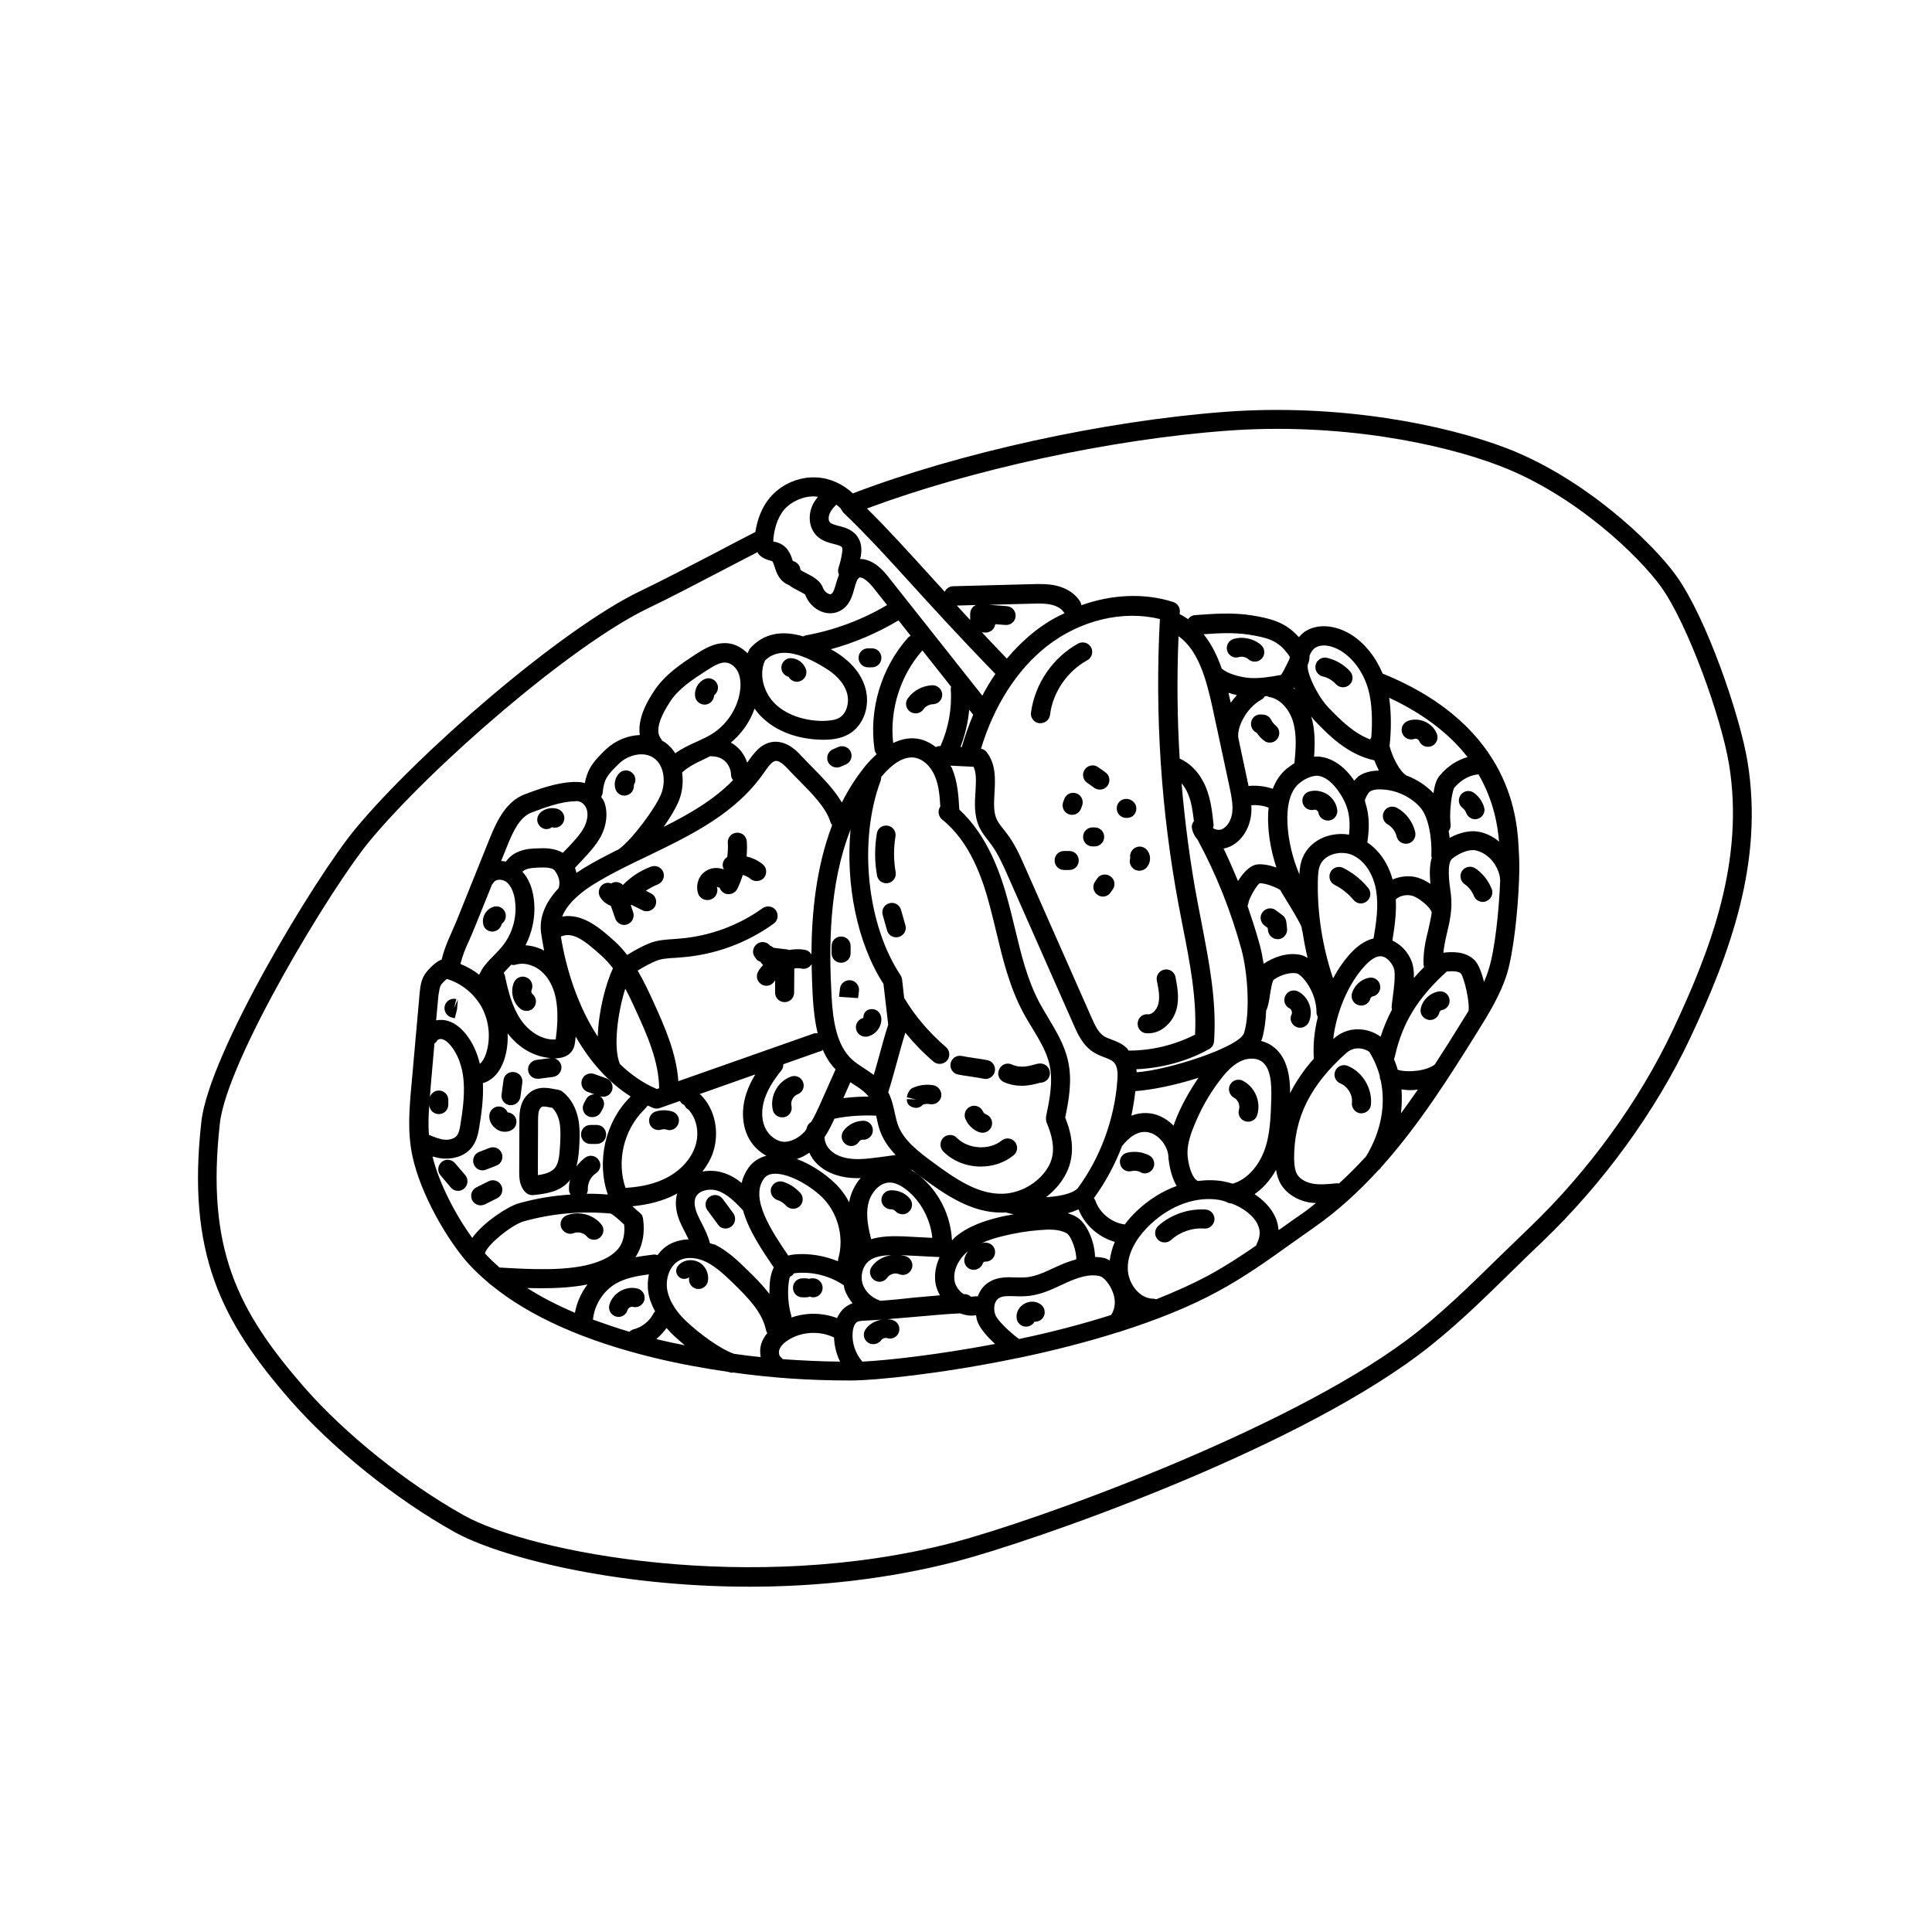 <?xml version="1.0" encoding="UTF-8"?>
<!-- The Best Svg Icon site in the world: iconSvg.co, Visit us! https://iconsvg.co -->
<svg fill="#000000" width="800px" height="800px" version="1.1" viewBox="144 144 512 512" xmlns="http://www.w3.org/2000/svg">
 <g>
  <path d="m607.11 345.84c-1.965-11.992-10.781-37.988-18.895-49.273-6.348-8.816-24.184-25.797-44.988-33.805-16.07-6.144-44.082-11.891-74.562-9.621-32.195 2.418-70.633 10.883-98.645 21.613-2.621-2.469-6.098-4.082-9.672-4.231-4.684-0.25-9.422 1.863-12.395 5.441-1.965 2.367-3.223 5.492-3.777 9.02-3.375 1.715-7.004 3.629-10.73 5.594-6.801 3.527-13.805 7.203-19.801 10.078-20.906 10.027-59.047 43.074-75.57 63.129-10.48 12.645-38.691 59.348-40.707 77.434-3.934 34.855 5.234 52.84 23.523 73.801 11.133 12.746 27.762 26.148 43.43 34.914 11.789 6.602 42.32 14.559 78.293 14.559 17.582 0 36.527-1.914 55.219-6.801 19.297-5.09 86.855-28.312 122.02-54.562 8.867-6.602 17.129-14.711 25.09-22.52 2.57-2.519 5.141-5.039 7.707-7.457 16.121-15.418 30.078-34.562 39.246-54.008 10.477-22.32 19.594-46.605 15.211-73.305zm-150.74 38.137 1.059 5.492c1.863 9.422 3.777 19.195 3.273 28.719-5.441 2.769-11.488 4.231-17.582 4.231-0.203-0.203-0.301-0.453-0.504-0.656-1.258-1.211-2.719-1.762-4.031-2.266-0.656-0.25-1.359-0.504-1.965-0.855-1.512-0.957-2.418-2.82-3.426-5.141l-17.434-39.449c-1.309-2.973-2.769-6.348-4.988-9.219l-0.855-1.109c-0.707-0.855-1.359-1.715-1.762-2.57-0.906-1.914-0.754-4.383-0.605-7.004 0.203-3.578 0.453-7.609-2.117-10.883-0.352-0.453-0.906-0.754-1.461-0.855 3.426-11.336 9.523-20.906 17.383-27.105 8.867-6.953 20.203-9.672 30.027-7.254-1.359 25.293 0.301 50.887 4.988 75.926zm42.473 73.656c-0.203 0-0.352-0.051-0.555-0.051-2.168 0.203-4.383 0.453-6.398 0.102-1.863-0.352-3.426-1.258-4.133-2.469-0.656-1.16-0.754-2.719-0.805-4.133-0.051-10.777 4.18-19.395 13.805-28.008 2.769-2.469 5.945-0.555 6.144-0.301 1.258 2.066 2.168 4.18 2.769 6.449-0.051 0.402 0.102 0.805 0.25 1.16 1.359 6.449 0.102 13.453-3.879 20.051-2.312 2.516-4.684 4.934-7.199 7.199zm-84.793 41.215c-2.469-1.812-5.691-4.887-6.246-6.348-0.605-1.461-0.402-3.629 0.855-4.434 1.008-0.707 2.57-0.605 4.383-0.555 0.906 0.051 1.812 0.051 2.719 0 3.527-0.203 6.648-1.613 9.621-3.023l1.41-0.656c2.769-1.211 5.945-2.367 8.766-1.613 0.805 0.203 2.672 2.016 3.527 4.734 0.453 1.512 0.656 3.629-0.656 5.543-8.105 2.57-16.418 4.688-24.379 6.352zm-75.52 3.93c-3.727-1.309-9.02-5.238-12.543-8.516-2.066-1.914-4.586-4.938-5.188-8.566-0.402-2.672 0.504-6.144 3.125-7.609 2.266-1.258 5.238-0.656 7.254 0.352 2.621 1.309 4.938 3.527 7.152 5.644 4.18 4.082 7.707 7.809 8.664 12.395 0.051 0.301 0.203 0.555 0.352 0.805-0.707 0.855-1.258 1.762-1.562 2.719-0.402 1.211-0.402 2.418-0.203 3.629-2.367-0.199-4.734-0.551-7.051-0.852zm-42.27-146.41c0.051 0 0.152-0.051 0.203-0.051h0.203c1.059-0.152 2.316 0.754 2.769 2.016 0.504 1.359 0.25 3.176-0.656 4.938-0.957 1.812-2.519 3.477-4.031 5.09l-1.613 1.664c-2.215-1.359-4.938-1.258-6.449-1.211-1.512 0.051-3.223 0.102-4.938 0.754-1.562 0.555-2.82 1.562-3.68 2.769-0.402-0.102-0.805-0.152-1.258-0.152l1.613-4.031c1.562-3.828 3.324-7.707 6.551-8.867 3.324-1.254 7.809-2.918 11.285-2.918zm22.922-16.574c-1.461-1.812-0.707-5.039 2.316-9.723 2.266-3.527 6.047-5.996 9.723-8.363 1.914-1.211 3.578-2.266 5.141-2.117 1.309 0.102 2.621 1.16 3.273 2.621 0.805 1.812 0.656 3.981 0.402 5.441-0.805 4.434-3.578 8.516-7.406 10.883-1.258 0.805-2.672 1.41-4.082 2.066-1.914 0.855-3.828 1.762-5.594 3.023-0.707-1.109-1.613-2.117-2.769-2.922-0.203-0.152-0.504-0.25-0.707-0.402-0.094-0.156-0.195-0.355-0.297-0.508zm24.789-8.012c0.504 0.707 1.059 1.41 1.715 2.066 3.879 3.93 9.672 6.098 16.273 6.195h0.301c1.863 0 4.535-0.203 6.801-1.562 3.879-2.316 5.644-7.508 4.231-12.293-1.359-4.637-5.039-7.656-7.859-9.422-0.402-0.25-0.805-0.453-1.258-0.707 6.297-1.715 12.395-4.332 17.938-7.656l3.223 4.082c-0.25 0.152-0.555 0.301-0.754 0.555-7.055 7.961-10.379 19.043-8.816 29.625 0.051 0.453 0.301 0.855 0.555 1.211-0.906 0.805-1.812 1.715-2.719 2.769-2.57 3.125-4.734 6.5-6.5 10.027-2.016-3.426-5.039-6.5-7.809-9.32-1.059-1.059-2.066-2.117-2.973-3.074-0.906-1.008-3.68-4.031-7.406-3.68-3.324 0.352-5.238 3.176-6.852 5.441l-0.051 0.051c-0.504-1.461-1.309-2.871-2.469-3.93-0.555-0.555-1.211-1.008-1.863-1.359 2.914-2.418 5.082-5.543 6.293-9.02zm18.84-10.68c2.066 1.258 4.734 3.426 5.644 6.551 0.656 2.215 0.102 5.289-2.016 6.551-1.008 0.605-2.418 0.805-4.434 0.855-5.188-0.051-9.824-1.762-12.746-4.684-3.074-3.125-4.133-7.91-2.519-11.336 3.324-3.277 8.566-2.621 16.07 2.062zm99.605 67.41-1.059-5.492c-1.965-10.43-3.324-20.906-4.231-31.438 0.707 0.805 1.309 1.812 1.762 2.922 0.906 2.168 1.211 4.637 1.512 7.106-0.453 0.555-0.656 1.258-0.504 2.016 0.203 1.059 0.707 2.016 1.461 2.871 4.988 9.219 8.867 18.992 11.637 29.121 1.664 6.098 2.367 16.676 0.707 22.117-1.109 3.727-20.152 9.875-28.465 10.43 0-0.25-0.051-0.555-0.102-0.805 6.75-0.301 13.402-2.066 19.297-5.34 0.754-0.402 1.211-1.16 1.309-2.016 0.754-10.684-1.359-21.266-3.324-31.492zm7.707-58.441c-0.203-0.855-0.402-1.664-0.555-2.469 0.754 0.25 1.512 0.453 2.215 0.605-0.605 0.656-1.109 1.309-1.613 2.016zm16.828-3.828c0.051 0.152 0.152 0.301 0.203 0.453-0.102-0.102-0.25-0.203-0.352-0.301 0.047-0.055 0.098-0.102 0.148-0.152zm-6.148 94.715c-0.805-0.504-1.715-0.855-2.621-1.109 0.102-0.203 0.25-0.402 0.301-0.656 0.605-2.066 0.957-4.637 1.059-7.406 0.051-0.102 0.152-0.152 0.152-0.25 0.402-1.059 0.656-2.418 0.855-3.828 0.203-1.258 0.555-3.578 1.008-4.082 1.965-1.359 4.434-2.016 6.098-1.664 1.359 0.301 5.238 4.836 5.238 10.379 0 0.453 0.152 0.805 0.352 1.16-0.957 3.777-1.309 7.559-1.059 11.035-2.621 2.973-4.734 6.047-6.297 9.168 0.004-3.477-0.348-9.773-5.086-12.746zm-10.125 36.727c-0.805-0.25-1.664-0.453-2.418-0.605-2.215-0.402-4.535-0.402-6.852-0.102-0.051 0-0.102-0.051-0.102-0.102-0.957-0.352-2.215-2.871-2.57-6.449-0.25-2.57 0.605-5.34 1.461-7.457 1.762-4.535 4.082-8.766 7.004-12.594 1.309-1.762 3.125-3.879 5.34-5.039 1.965-1.008 4.18-1.059 5.644-0.152 2.57 1.613 2.82 5.844 2.719 9.773-0.152 4.887-0.25 9.977-2.016 14.41-1.359 3.379-4.18 7.16-8.211 8.316zm-67.562 29.879c-0.301-0.051-0.656-0.051-1.008 0-0.301 0.051-0.555 0.102-0.855 0.051-0.453-0.453-1.109-0.707-1.762-0.656h-0.102c-0.051-0.051-0.102-0.051-0.152-0.102-1.16-0.805-2.066-2.117-2.266-3.426-0.453-2.57 0.906-5.594 3.375-7.707 0.051-0.051 0.102-0.051 0.152-0.102-0.352 0.504-0.656 1.059-0.855 1.664-0.402 1.309 0.352 2.719 1.664 3.125 0.25 0.102 0.504 0.102 0.754 0.102 1.059 0 2.066-0.707 2.418-1.762 0.051-0.203 0.402-0.453 0.555-0.402 1.461 0.051 2.57-0.957 2.672-2.367 0.102-1.41-0.957-2.57-2.367-2.672-0.453-0.051-0.855 0.051-1.258 0.152 1.914-0.855 3.879-1.461 5.594-1.863 3.223-0.805 6.5-1.359 9.824-1.613 2.469-0.203 5.188-0.301 7.203 0.855 1.211 0.707 2.621 4.836 2.519 6.902-1.613 0.453-3.176 1.008-4.484 1.613l-1.461 0.656c-2.672 1.258-5.238 2.418-7.809 2.519-0.707 0.051-1.461 0-2.215 0-2.367-0.102-5.039-0.203-7.406 1.41-1.32 0.848-2.176 2.156-2.731 3.621zm-34.609 2.516c-1.16 0.707-2.066 1.863-2.672 3.223-3.879-1.461-8.211-1.512-12.09-0.152v-0.301c-0.855-2.922-1.109-6.098-0.707-9.168 0.102-0.605 0.203-1.059 0.301-1.359 0.102-0.051 0.203-0.051 0.301-0.102 0.301-0.203 0.555-0.453 0.707-0.754 0.301-0.051 0.555-0.102 0.707-0.102 4.434-0.402 8.969 0.805 12.594 3.273 0.051 0.301 0.051 0.656 0.152 0.957 0.453 1.41 1.211 2.621 2.117 3.777-0.453 0.203-0.957 0.406-1.41 0.707zm-50.281-13.449c-0.352-0.152-0.754-0.203-1.109-0.152-1.512 0.203-3.125 0.402-4.734 0.707 1.863-2.82 2.621-6.398 2.016-10.227v-0.102-0.051c0-0.102-0.102-0.203-0.102-0.301-0.051-0.203-0.102-0.402-0.203-0.555-0.102-0.102-0.203-0.203-0.301-0.301-0.102-0.102-0.203-0.25-0.352-0.352-0.301-0.203-0.707-0.605-1.16-1.008-0.25-0.203-0.453-0.402-0.707-0.605 4.332-0.453 8.113-1.41 11.387-3.125 0.203-0.102 0.301-0.203 0.504-0.301-0.707 2.418-0.402 5.238 1.109 8.363 0.301 0.656 0.656 1.309 1.008 2.016 0.301 0.605 0.605 1.211 0.906 1.812-1.762 0.051-3.426 0.453-4.887 1.211-1.359 0.699-2.469 1.758-3.375 2.969zm-3.629-38.441c0.352-0.352 0.707-0.754 1.059-1.211 0.504 0.203 0.957 0.453 1.461 0.656 0.301 0.102 0.605 0.152 0.906 0.152 0.301 0 0.555-0.051 0.855-0.152l5.289-1.863c0.25 0.402 0.605 0.805 1.059 1.008 0.051 0.051 0.152 0.102 0.203 0.203 0.25 0.504 0.605 0.855 1.059 1.109 2.168 2.418 2.922 6.195 1.762 9.672-1.109 3.375-3.879 6.449-7.609 8.363-2.973 1.562-6.602 2.418-10.883 2.672-2.363-6.957-0.551-15.219 4.84-20.609zm-36.777-35.57c-0.051-0.301-0.203-0.555-0.352-0.805 0.402-0.402 0.754-0.855 1.16-1.258 0.301-0.301 0.555-0.605 0.855-0.906 0.402 0.102 0.805 0.102 1.211 0 2.266-0.707 5.188 0.152 7.152 2.117 2.418 2.316 3.324 5.594 3.629 7.91 0.453 3.223 0.203 6.648-0.203 9.773-3.176 0.301-6.801-1.715-9.168-5.09-2.371-3.43-3.43-7.66-4.285-11.742zm5.441-8.109c2.016-3.93 2.82-8.516 2.117-12.848-0.301-2.066-1.109-4.637-2.922-6.648 0.25-0.25 0.605-0.504 1.059-0.656 0.957-0.352 2.215-0.402 3.426-0.453 1.562-0.051 3.426 0 4.031 0.754 1.211 1.613 1.562 3.176 1.059 4.734-3.527 3.727-5.188 7.758-4.637 11.84 0.203 1.512 0.504 3.074 0.805 4.684-1.562-0.852-3.273-1.305-4.938-1.406zm40.656-38.34c0.906-2.215 1.211-4.887 0.855-7.457 1.562-1.461 3.629-2.519 5.844-3.527 0.555-0.25 1.059-0.555 1.613-0.805 0.152 0 0.301 0.051 0.453 0.051 1.258 0 2.621 0.453 3.527 1.359s1.512 2.215 1.512 3.477c0 0.555 0.203 1.059 0.555 1.461-5.039 5.188-11.438 8.918-18.391 12.395 1.766-2.519 3.277-5.039 4.031-6.953zm-8.008 14.559c11.336-5.492 23.074-11.133 30.582-22.016 0.957-1.359 2.016-2.922 3.074-3.074 0.754-0.051 1.812 0.605 3.125 2.016 0.957 1.059 2.016 2.117 3.125 3.223 3.324 3.375 7.106 7.152 8.262 10.984 0.102 0.301 0.25 0.555 0.453 0.805-4.281 11.234-5.441 23.426-5.492 34.258-0.352-0.605-0.957-1.059-1.715-1.211-1.41-0.25-2.871-0.203-4.231 0.051-0.152-0.051-0.301-0.152-0.453-0.152l-3.68-0.453c-0.25-0.25-0.555-0.453-0.906-0.555-0.051-0.051-0.102-0.152-0.152-0.203-1.008-1.008-2.57-1.008-3.578 0-1.008 1.008-1.008 2.57 0 3.578l0.25 0.359c0.301 0.301 0.656 0.453 0.957 0.555 0.203 0.301 0.402 0.605 0.707 0.805-0.504 0.555-0.957 1.109-1.309 1.762-0.707 1.211-0.301 2.719 0.906 3.426 0.402 0.25 0.855 0.352 1.258 0.352 0.855 0 1.715-0.453 2.168-1.258 0.051-0.051 0.102-0.102 0.152-0.152v3.223c0 1.41 1.109 2.519 2.519 2.519s2.519-1.109 2.519-2.519l0.051-6.398c0.656-0.102 1.309-0.102 1.965 0.051 1.109 0.203 2.117-0.352 2.621-1.211 0.051 3.023 0.152 5.945 0.301 8.664 0.203 3.273 0.555 6.602 1.309 9.672-0.402-0.051-0.754-0.051-1.16 0.102l-35.77 12.594c-0.504-7.457-3.68-14.559-6.348-20.453-1.309-2.871-2.719-5.945-4.434-8.867 1.562-0.957 3.426-1.965 4.785-2.519 1.512-0.656 3.375-0.754 5.289-0.855l1.309-0.102c8.918-0.656 17.434-3.727 24.688-8.969 1.109-0.805 1.359-2.367 0.555-3.527-0.805-1.109-2.367-1.359-3.527-0.555-6.398 4.637-14.207 7.457-22.066 8.062l-1.211 0.102c-2.266 0.152-4.586 0.25-6.902 1.211-1.461 0.605-3.727 1.762-5.691 3.023-1.008-1.258-2.066-2.519-3.324-3.629-3.68-3.324-8.414-7.508-13.906-6.551 1.461-3.777 5.594-6.852 8.363-8.566 4.484-2.762 9.574-5.231 14.562-7.598zm75.82-21.109c1.059 2.469 1.309 5.289 1.461 8.113-0.754 1.059-0.555 2.57 0.453 3.426 7.406 5.894 10.73 15.516 12.746 23.227 0.555 2.168 1.109 4.332 1.613 6.5 1.715 7.152 3.477 14.508 7.055 21.262 0.754 1.461 1.664 2.922 2.519 4.332 1.965 3.273 3.879 6.398 4.586 9.824 0.957 4.383-0.051 9.32-0.957 13.652v0.25 0.504c0 0.152 0.051 0.352 0.102 0.504 0 0.102 0 0.152 0.051 0.25 2.215 5.289 2.266 8.969 0.152 12.242-2.519 3.879-7.106 6.5-11.738 6.648-6.449 0.203-12.344-3.727-18.793-8.516-3.324-2.469-7.406-5.492-8.969-9.574-0.402-1.109-0.656-2.266-0.906-3.426-0.402-1.812-0.805-3.629-1.715-5.391 0.754-2.266 1.512-5.141 2.316-8.012 0.754-2.769 1.512-5.543 2.215-7.758 2.168 2.672 4.637 5.238 7.457 7.656 0.453 0.402 1.059 0.605 1.664 0.605 0.707 0 1.41-0.301 1.914-0.855 0.906-1.059 0.805-2.672-0.25-3.578-4.535-3.93-8.113-8.113-10.934-12.797-0.051-0.051-0.102-0.102-0.152-0.203l-0.555-4.938c-0.051-0.402-0.203-0.754-0.402-1.109-8.969-13.453-11.234-35.621-5.289-51.539 0.102-0.352 0.152-0.656 0.152-1.008 2.168-2.621 5.391-5.594 8.766-5.141 2.215 0.312 4.332 2.227 5.438 4.848zm20.91 116.18c-1.41 0.25-2.82 0.504-4.18 0.855-3.426 0.855-7.809 2.215-11.336 5.188-0.301 0.25-0.504 0.555-0.754 0.805-0.051 0-0.051-0.051-0.102-0.102-0.352-6.551-3.477-12.797-8.613-16.977-0.707-0.555-1.41-1.059-2.117-1.461 0.051-0.051 0.051-0.051 0.102-0.102 0.805 0.605 1.613 1.211 2.367 1.812 6.75 5.039 13.504 9.523 21.363 9.523h0.605c0.203 0 0.352-0.051 0.555-0.051 0.496 0.156 1.254 0.355 2.109 0.508zm-58.09 10.629c-0.504 0.051-1.109 0.152-1.664 0.301-4.383-6.449-10.227-15.164-6.449-20.355 0.605-0.805 1.359-1.211 2.519-1.309 3.727-0.301 9.422 2.871 12.797 6.098 4.281 4.133 6.047 10.73 4.383 16.426-0.051 0.203-0.051 0.402-0.051 0.656-3.625-1.465-7.606-2.168-11.535-1.816zm-12.191-22.973c-0.906 1.309-1.512 2.621-1.812 4.031-1.512-1.211-3.176-2.215-5.141-2.769-1.613-0.504-3.477-0.555-5.238-0.25 1.211-1.613 2.215-3.273 2.82-5.141 1.762-5.391 0.453-11.488-3.273-15.164-0.102-0.102-0.25-0.152-0.352-0.203l14.812-5.238c-1.059 1.715-1.812 3.324-2.367 4.988-1.309 3.981-1.211 7.961 0.301 11.285 1.059 2.316 2.871 4.133 4.988 5.289-1.918 0.5-3.582 1.559-4.738 3.172zm19.699-31.238c0.805 1.914 1.914 3.68 3.375 5.188l-4.281 9.621c-0.656 1.461-1.359 2.922-2.168 4.281-0.504 0.301-0.906 0.754-1.109 1.309-0.051 0.152-0.051 0.301-0.102 0.453-0.152 0.203-0.25 0.453-0.402 0.656-1.562 1.812-3.68 2.82-5.391 2.871-2.066 0-4.231-1.562-5.238-3.777-0.957-2.117-1.008-4.887-0.102-7.609 0.754-2.316 2.117-4.637 4.434-7.559 0.402-0.453 0.504-1.059 0.504-1.613l9.574-3.375c0.352-0.039 0.652-0.191 0.906-0.445zm7.051 40.004c-0.051 0.152 0 0.301-0.051 0.402-1.008-1.863-2.266-3.629-3.828-5.09-2.57-2.469-6.246-4.988-10.078-6.398 1.16-0.352 2.266-0.906 3.324-1.664 0.504 1.059 1.16 2.117 2.066 2.973 2.672 2.621 6.195 3.426 8.613 3.68 0.707 0.051 1.41 0.102 2.117 0.102 0.25 0 0.504-0.051 0.805-0.051-1.508 1.766-2.562 3.93-2.969 6.047zm7.812-11.535c-2.418 0.301-4.938 0.656-7.254 0.402-2.316-0.203-4.332-1.008-5.594-2.266-1.008-0.957-1.562-2.266-1.562-3.477 1.059-1.562 1.863-3.223 2.621-4.887 3.629-0.754 7.356-0.957 11.035-0.805 0 0.051 0.051 0.102 0.051 0.203 0.301 1.41 0.605 2.82 1.109 4.133 0.906 2.367 2.367 4.332 4.031 6.098zm-2.723-16.074c-2.215 0-4.434 0.102-6.699 0.402l1.863-4.231c0.25 0.203 0.555 0.352 0.805 0.555 1.664 1.008 3.074 2.066 4.031 3.273zm0.656 37.785c-0.754-3.023-1.41-6.246-0.805-9.168 0.555-2.82 2.82-5.793 5.644-5.844 1.359-0.051 3.074 0.707 4.785 2.117 3.727 3.074 6.098 7.758 6.602 12.543l-7.758-0.402c-2.879-0.102-5.801-0.051-8.469 0.754zm3.273-67.66 1.258 10.832c-0.805 2.367-1.613 5.441-2.469 8.516-0.453 1.664-0.906 3.273-1.359 4.785-0.855-0.656-1.715-1.211-2.57-1.762-1.059-0.707-2.168-1.41-3.125-2.266-4.18-3.777-5.141-10.379-5.492-16.93-0.707-12.594-0.754-29.422 5.039-44.082-1.355 14.406 1.715 30.074 8.719 40.906zm-85.496-12.543c3.125-1.309 5.996 0.754 10.832 5.141 1.059 0.957 2.066 2.066 2.973 3.273-1.914 4.082-3.828 11.387-4.031 18.086-5.188-7.91-8.312-17.586-9.773-26.5zm15.668 33.805c-1.863-4.281-0.605-13.703 1.41-20 1.109 2.066 2.117 4.231 3.023 6.246 2.82 6.195 5.894 13.148 5.945 20.152l-0.605 0.203c-3.676-1.566-6.902-3.832-9.773-6.602zm23.832 47.457c-0.453-1.914-1.309-3.578-2.117-5.188-0.301-0.605-0.656-1.211-0.906-1.812-0.754-1.562-1.461-3.727-0.707-5.238 0.855-1.762 3.578-2.316 5.594-1.715 2.621 0.805 4.887 3.074 6.801 5.141 0 0.051 0.051 0.051 0.102 0.051 1.461 5.34 5.09 10.68 8.113 15.113l0.051 0.051c-0.555 1.109-0.805 2.266-0.957 3.176-0.152 1.258-0.203 2.57-0.203 3.879-1.914-2.519-4.082-4.637-5.945-6.449-2.367-2.316-5.09-4.938-8.414-6.602-0.555-0.152-1.008-0.254-1.41-0.406zm45.242 15.266c-2.266-0.707-4.133-2.418-4.785-4.535-0.656-2.168 0.051-4.684 1.664-5.996 1.512-1.211 3.629-1.512 5.996-1.562-2.066 0.301-4.031 1.309-5.238 3.074-0.805 1.16-0.504 2.719 0.656 3.527 0.453 0.301 0.957 0.453 1.41 0.453 0.805 0 1.562-0.402 2.066-1.109 0.656-0.957 2.117-1.359 3.125-0.906 1.258 0.555 2.769-0.051 3.324-1.359 0.555-1.258-0.051-2.769-1.359-3.324-0.504-0.203-1.008-0.25-1.512-0.352h0.301l9.977 0.504c-1.008 2.266-1.461 4.684-1.059 7.055 0.203 1.059 0.605 2.117 1.16 3.074-2.215 0.203-4.586 0.402-6.852 0.605-2.981 0.348-6.055 0.652-8.875 0.852zm56.828-11.637c-0.102-4.031-2.168-9.02-4.988-10.629-0.707-0.402-1.512-0.707-2.266-0.957 1.008-0.25 1.965-0.605 2.871-1.008 1.664 4.18 5.34 7.406 9.621 8.613-0.707 1.613-1.109 3.273-1.359 4.938-0.402-0.203-0.855-0.504-1.258-0.605-0.906-0.25-1.766-0.301-2.621-0.352zm7.859-8.566c-0.051 0-0.051-0.051-0.102-0.051-3.375-0.453-6.551-3.023-7.656-6.246-0.102-0.25-0.25-0.504-0.402-0.707 3.074-4.231 5.594-8.918 7.457-13.805 1.762-2.215 4.383-4.535 7.559-3.477 2.82 0.957 4.734 4.133 4.734 6.5v0.051 0.203c0.203 1.664 0.707 4.836 2.168 7.305-3.727 1.359-7.356 3.578-10.531 6.602-1.211 1.156-2.32 2.367-3.227 3.625zm2.82-35.367c3.981-0.25 10.48-1.512 16.727-3.527-2.469 3.629-4.637 7.457-6.195 11.539-0.152 0.352-0.25 0.754-0.402 1.16-1.258-1.309-2.82-2.316-4.484-2.871-1.309-0.453-3.777-0.906-6.699 0.203 0.453-2.172 0.805-4.336 1.055-6.504zm29.828-81.668-2.519-11.84c-0.504-2.871 2.117-8.062 6.144-10.277 0.402-0.203 0.656-0.504 0.855-0.855 0.203 0 0.352 0 0.555-0.051 0.203 0.102 0.402 0.203 0.605 0.25 3.125 0.504 5.441 3.578 6.297 6.449 1.059 3.477 0.754 7.356 0.402 11.082-0.707 0.453-1.41 0.957-2.117 1.512-1.664 1.41-2.871 3.223-3.629 5.289-2.066-0.707-4.281-0.957-6.449-0.754 0.004-0.25-0.094-0.551-0.145-0.805zm33.301 41.211c-2.621 0.605-4.637 2.418-5.996 3.828-1.762 1.914-3.375 4.231-4.734 6.75-2.82-8.363-4.231-17.281-4.031-26.098 0.051-1.359 0.102-2.82 0.605-3.93 0.504-1.211 1.562-2.168 3.023-2.719 1.812-0.707 4.031-0.656 5.691 0.152 3.727 1.762 5.644 6.047 6.144 9.473 0.656 4.082 0 8.363-0.703 12.543zm-6.5-27.508c-2.117-0.352-4.383-0.152-6.449 0.605-2.719 1.059-4.836 3.023-5.844 5.492-0.605 1.461-0.805 2.973-0.855 4.434-3.375-7.707-5.039-20-0.102-24.082 1.16-1.008 2.973-2.016 4.734-2.066 2.469 0.102 4.535 2.469 5.543 3.879 2.672 3.68 3.477 6.953 2.973 11.738zm-17.078 16.629c1.059 1.715 4.281 6.902 4.535 8.012 0 0.352 0.051 0.707 0.203 1.008 0.352 2.367 0.805 4.684 1.359 7.004-0.605-0.352-1.16-0.605-1.715-0.754-3.629-0.855-7.457 0.656-9.926 2.316-0.301-1.863-0.656-3.629-1.059-5.09-0.957-3.477-2.066-6.852-3.223-10.227 0.102-0.25 0.203-0.504 0.25-0.805 0.102-1.16 2.215-4.734 2.922-5.188 1.359-0.203 4.938 1.258 5.543 1.812 0.152 0.348 0.555 1.051 1.109 1.91zm21.262 18.137c1.512-1.613 2.82-2.469 3.93-2.519 1.613-0.203 3.223 1.613 3.777 3.223 0.504 1.461 0 5.289-0.301 7.559-0.152 1.008-0.25 1.965-0.301 2.672 0 0.25 0.051 0.453 0.102 0.656-1.211 2.266-2.215 4.684-3.023 7.203-1.211-0.906-2.82-1.613-4.535-1.863-2.922-0.453-5.742 0.402-7.961 2.418l-0.051 0.051c0.754-6.957 3.93-14.613 8.363-19.398zm12.996 3.223c0.051-1.613-0.102-3.023-0.504-4.18-0.957-2.672-2.922-4.684-5.188-5.742 0.555-3.426 1.109-7.152 0.906-10.934 1.16-1.008 2.922-1.359 4.434-0.906 1.812 0.555 4.734 3.074 5.039 4.281 0 0.051 0.051 0.051 0.051 0.102-0.203 1.512-0.555 3.023-0.906 4.586-0.707 2.871-1.41 5.844-1.258 9.32 0 0.203 0.102 0.402 0.152 0.555-0.961 0.953-1.871 1.961-2.727 2.918zm4.637-32.344c0 0.203 0.051 0.352 0.102 0.504-0.656 2.168-0.555 4.684-0.352 6.902-1.109-0.754-2.266-1.309-3.223-1.613-2.215-0.707-4.684-0.453-6.801 0.453-1.16-4.231-3.527-7.707-6.699-9.824 0.555-3.68 0.605-7.055-0.504-10.48-0.051-0.152-0.051-0.352-0.152-0.504 0-0.605 0.855-2.117 1.309-2.469 0.555-0.402 1.512-0.656 2.82-0.605 3.879 0.051 7.758 1.762 10.379 4.586 2.414 2.469 3.32 8.465 3.121 13.051zm-15.113-25.344c0.352 0.906 0.754 1.812 1.211 2.719-2.168 0.051-3.981 0.504-5.391 1.512-0.352 0.301-0.754 0.707-1.16 1.16-0.102-0.152-0.203-0.301-0.301-0.453-2.719-3.777-5.996-5.793-9.473-5.945-0.301 0-0.555 0.051-0.855 0.051 0.25-3.426 0.301-7.106-0.754-10.68 0.301 0.352 0.555 0.754 0.855 1.059 3.523 3.68 8.711 9.07 15.867 10.578zm-32.699 14.762c0.152-0.957 0.152-1.914 0.102-2.871 1.562-0.102 3.125 0.102 4.586 0.656-0.555 5.188 0.453 11.082 2.066 15.871-1.863-0.656-3.777-1.008-5.188-0.805-1.812 0.25-3.629 2.168-4.988 4.383-1.211-2.922-2.469-5.793-3.828-8.613 0.504-0.102 0.957-0.203 1.41-0.402 3.019-1.215 5.285-4.387 5.84-8.219zm-35.418 70.184c-0.754 10.277-4.586 20.504-10.531 28.516-1.41 1.41-4.836 2.117-8.363 2.316 1.762-1.359 3.324-2.973 4.535-4.887 3.777-5.844 2.266-11.941 0.555-16.223 0.957-4.637 1.914-9.824 0.754-14.965-0.906-4.231-3.125-7.859-5.188-11.336-0.805-1.359-1.613-2.719-2.367-4.082-3.273-6.144-4.887-12.898-6.602-20.051-0.555-2.215-1.059-4.434-1.664-6.648-1.965-7.356-5.441-17.582-13-24.535v-0.051c-0.203-3.375-0.402-7.254-1.914-10.832-0.102-0.301-0.301-0.504-0.453-0.754l6.144 0.301c0.805 1.715 0.656 4.031 0.504 6.602-0.203 3.023-0.402 6.398 1.059 9.473 0.656 1.359 1.562 2.519 2.367 3.527l0.754 1.008c1.812 2.469 3.125 5.391 4.383 8.262l17.434 39.449c1.008 2.316 2.418 5.543 5.34 7.356 0.855 0.555 1.863 0.957 2.82 1.309 1.008 0.402 1.863 0.707 2.367 1.211 1.27 1.055 1.219 3.371 1.066 5.035zm-41.211-88.469h-0.352c1.211-3.176 2.016-6.5 2.316-9.875l1.008 1.258s0.051 0 0.051 0.051c-1.262 3.023-2.269 5.945-3.023 8.566zm-5.644-0.254h-0.051c-0.453 0-0.805 0.102-1.211 0.25-1.512-1.16-3.176-1.965-4.938-2.215-2.117-0.301-4.231 0.152-6.348 1.16-0.957-8.766 1.863-17.836 7.707-24.484 0 0 0-0.051 0.051-0.051l7.609 9.621c-0.051 0.203-0.102 0.402-0.102 0.605 0.355 5.188-0.602 10.379-2.719 15.113zm-75.973 3.176c2.82 1.965 3.176 6.348 1.965 9.473-1.562 3.93-7.859 12.242-11.082 14.559-0.051 0.051-0.051 0.051-0.102 0.102-3.223 1.613-6.449 3.273-9.523 5.141-0.605 0.402-1.16 0.805-1.762 1.16-0.152-0.453-0.203-0.906-0.402-1.309l2.066-2.215c1.664-1.762 3.527-3.777 4.836-6.195 1.562-3.023 1.863-6.297 0.906-8.969-0.203-0.555-0.555-1.008-0.855-1.461 0.203-0.301 0.352-0.707 0.402-1.109 0.352-3.68 1.258-4.684 4.281-7.656 2.316-2.277 6.5-3.484 9.27-1.52zm-42.875 33.504c0.152-0.152 0.301-0.301 0.402-0.504 0.203-0.352 0.605-0.555 0.906-0.656 0.707-0.203 1.613-0.051 2.215 0.301 1.715 1.109 2.316 3.527 2.519 4.836 0.707 4.484-0.605 9.219-3.527 12.645-0.605 0.707-1.211 1.359-1.863 2.016-0.906 0.906-1.762 1.812-2.57 2.82-0.656 0.805-1.109 1.664-1.512 2.469-1.461-1.211-3.176-2.117-4.938-2.871 0.555-2.266 1.309-4.082 2.316-6.246 0.453-1.059 0.957-2.168 1.461-3.426zm-13.402 26.449c0.555-0.656 1.059-1.109 1.41-1.41 3.981 1.16 7.457 4.082 9.371 7.707 1.914 3.68 2.316 8.211 1.008 12.141-0.402 1.211-1.008 2.168-1.613 2.672-0.707-2.973-1.914-5.644-3.629-7.809-1.562-1.965-3.273-3.223-5.188-3.68-0.957-0.25-1.863-0.203-2.769-0.051l0.605-6.648c0.203-1.059 0.301-2.316 0.805-2.922zm-3.324 39.902c-0.203-2.621-0.102-5.34 0.102-8.012 0 1.41 1.109 2.519 2.519 2.519 1.41 0 2.519-1.109 2.519-2.519v-1.211c0-1.41-1.109-2.519-2.519-2.519-1.109 0-2.066 0.754-2.367 1.762 0.051-0.906 0.152-1.812 0.203-2.672l1.008-11.539c0.301-0.25 0.605-0.504 0.754-0.855 0.102-0.203 0.707-0.453 1.309-0.301 0.754 0.203 1.613 0.855 2.418 1.914 2.367 3.023 3.125 6.852 3.273 9.523 0.25 3.777-0.301 7.707-0.855 11.082-0.203 1.258-0.402 2.367-0.957 3.023-0.555 0.754-1.762 1.16-3.125 1.109-1.359-0.098-2.871-0.703-4.281-1.305zm4.031 6.297h0.605c2.82 0 5.34-1.109 6.801-3.074 1.211-1.613 1.613-3.426 1.914-5.289 0.555-3.477 1.16-7.559 0.957-11.637 2.519-0.707 4.535-2.871 5.644-6.195 0.754-2.266 1.008-4.637 0.906-7.004 3.023 3.981 7.305 6.348 11.586 6.551h-0.203l-3.777 0.504c-1.359 0.203-2.367 1.461-2.168 2.82 0.152 1.258 1.258 2.168 2.519 2.168h0.352l3.777-0.504c1.359-0.203 2.316-1.461 2.168-2.82-0.152-1.008-0.906-1.812-1.812-2.066 0.25 0 0.504 0 0.805-0.051 2.418-0.203 3.527-1.359 4.031-2.266 0.453-0.805 0.555-1.664 0.605-2.117 0.051-0.453 0.102-0.906 0.152-1.359 3.68 6.449 8.516 12.043 14.559 15.871-0.102 0.102-0.152 0.152-0.203 0.25-6.551 6.551-8.867 16.977-5.844 25.746-1.863-0.152-3.727-0.25-5.594-0.203 0.203-0.402 0.352-0.805 0.301-1.258-0.051-1.613 0.805-3.324 2.168-4.18 1.16-0.754 1.512-2.316 0.754-3.477-0.754-1.16-2.316-1.512-3.477-0.754-0.957 0.656-1.762 1.512-2.469 2.418 0.453-1.664 0.605-3.324 0.707-4.637 0.152-2.469 0.301-4.988-0.152-7.609-0.555-3.176-2.066-5.894-4.231-7.559-0.301-0.25-0.707-0.402-1.109-0.504l-0.906-0.152c-2.215-0.453-5.238-1.008-7.656 1.863-1.762 2.117-1.762 4.785-1.762 6.602l-0.051 13.504c0 1.258 0 3.68 1.664 5.34 0.453 0.453 1.109 0.754 1.762 0.754h0.25c3.527-0.352 7.152-0.906 9.574-3.727 0.102-0.152 0.152-0.301 0.25-0.402-0.25 0.906-0.352 1.863-0.301 2.769 0 0.453 0.203 0.855 0.402 1.211-4.684 0.301-9.27 1.059-13.855 2.367-2.769 0.805-9.168 4.938-12.191 9.117-4.332-5.945-8.766-14.359-10.531-21.562 0.961 0.246 1.969 0.5 3.078 0.551zm30.684-2.922c-0.152 2.316-0.352 4.281-1.41 5.492-0.957 1.059-2.57 1.562-4.434 1.812v-0.855l0.051-13.504c0-1.41 0.051-2.719 0.605-3.375 0.25-0.301 0.402-0.453 0.906-0.453 0.402 0 0.957 0.102 1.965 0.301l0.301 0.051c0.957 0.957 1.664 2.367 1.965 4.133 0.301 2.016 0.199 4.129 0.051 6.398zm-19.852 28.062c0.352-2.168 7.152-7.609 10.125-8.465 7.609-2.168 15.469-2.82 23.125-2.117 0.656 0.203 2.367 1.762 3.074 2.418 0.25 0.203 0.352 0.301 0.555 0.504 0.25 2.519-0.25 4.785-1.562 6.398-1.258 1.512-3.176 2.719-5.996 3.68-7.004 2.418-17.633 1.762-25.441 1.309h-0.051c-1.359-1.207-2.621-2.418-3.828-3.727zm15.113 9.219c4.133 0 8.262-0.25 12.043-1.008-1.664 2.215-2.82 4.734-3.324 7.508-4.734-2.016-8.918-4.18-12.645-6.551 1.305 0 2.617 0.051 3.926 0.051zm19.598-1.262c2.57-1.461 5.644-2.016 8.715-2.418-0.301 1.512-0.402 3.125-0.152 4.734 0.25 1.715 0.906 3.426 1.812 5.09-0.203 0.203-0.402 0.402-0.504 0.656-1.059 2.016-3.023 3.527-5.188 4.082-0.453 0.102-0.805 0.352-1.109 0.656-3.426-1.008-6.602-2.117-9.672-3.223 0.355-3.883 2.723-7.613 6.098-9.578zm13.402 11.793c0.605 0.707 1.211 1.359 1.914 2.016 0.855 0.805 1.863 1.664 2.922 2.57-2.266-0.453-4.484-0.906-6.801-1.461-0.25-0.051-0.504-0.152-0.754-0.203 1.055-0.859 1.965-1.867 2.719-2.922zm30.781 8.262c-0.152-0.203-0.352-0.453-0.555-0.605-0.402-0.301-0.555-1.16-0.352-1.863 0.402-1.16 1.512-2.066 2.418-2.621 3.527-2.266 8.363-2.469 12.09-0.656 0.102 2.215 0.605 4.383 1.613 6.398-5.238-0.051-10.277-0.301-15.215-0.652zm21.109 0.652c-1.812-2.117-2.82-4.938-2.57-7.758 0.102-1.309 0.555-2.316 1.109-2.719 0.555-0.352 1.562-0.352 2.418-0.402 1.309-0.051 2.769-0.152 4.231-0.25-1.715 0.25-3.375 1.16-4.383 2.621-0.754 1.16-0.453 2.719 0.707 3.477 0.453 0.301 0.906 0.402 1.41 0.402 0.805 0 1.613-0.402 2.117-1.109 0.301-0.402 0.957-0.656 1.461-0.504 1.309 0.453 2.769-0.25 3.176-1.562 0.453-1.309-0.25-2.769-1.562-3.176-0.555-0.203-1.109-0.25-1.664-0.25 2.519-0.203 5.141-0.453 7.707-0.656 4.082-0.352 8.211-0.754 11.738-0.906 1.008 0.352 1.965 0.605 3.023 0.605 0.402 0 0.805-0.051 1.211-0.102 0.102 0.656 0.203 1.258 0.453 1.863 0.754 1.863 2.672 3.981 4.586 5.742-15.164 2.871-28.312 4.332-35.168 4.684zm77.891-16.523c-0.25-0.051-0.453-0.152-0.754-0.152-3.828 0-6.75-4.18-6.801-7.961-0.102-5.188 3.68-9.523 5.894-11.637 5.492-5.238 12.445-7.656 18.539-6.551 0.555 0.102 1.059 0.301 1.613 0.453 0.402 0.25 0.855 0.453 1.359 0.453h0.102c3.176 1.211 5.844 3.273 6.902 5.543 0.805 1.664 0.707 3.324-0.203 5.09-0.102 0.152-0.102 0.352-0.152 0.504-4.031 2.769-8.16 5.492-12.445 7.809-4.383 2.367-9.117 4.484-14.055 6.449zm32.395-18.34c-0.102-1.258-0.352-2.469-0.957-3.68-1.16-2.367-3.125-4.332-5.391-5.844 2.266-1.562 4.231-3.777 5.691-6.449 0.203 1.258 0.555 2.57 1.258 3.777 1.461 2.469 4.231 4.281 7.559 4.887 0.605 0.102 1.16 0.102 1.762 0.152-1.109 0.855-2.117 1.715-3.273 2.519-2.117 1.461-4.18 2.922-6.297 4.434-0.098 0.004-0.25 0.102-0.352 0.203zm32.598-37.281c0.754 0.102 1.512 0.203 2.266 0.203 0.707 0 1.359-0.051 2.066-0.152-1.461 2.117-2.973 4.231-4.484 6.297 0.254-2.113 0.305-4.231 0.152-6.348zm8.816-6.598c-2.066 1.613-6.75 2.266-9.824 1.41-0.25-0.957-0.605-1.914-1.008-2.871 0.102-0.203 0.203-0.402 0.25-0.656 1.965-8.816 5.945-15.418 13.754-22.52 1.562-0.152 3.125-0.102 3.777 0.555 0.855 1.16 2.418 7.758 1.965 9.926-0.605 1.008-1.211 1.965-1.812 2.922-2.266 3.676-4.633 7.453-7.102 11.234zm13.047-21.867c-0.605-2.469-1.461-4.684-2.418-5.691-2.469-2.57-6.246-2.316-8.363-2.066 0.203-1.664 0.504-3.273 0.906-4.938 0.754-3.223 1.562-6.5 1.109-10.43l-0.152-1.16c-0.25-1.762-1.008-7.152 0.453-8.363 1.812-1.461 4.586-2.719 6.5-2.168 4.231 1.16 6.246 5.441 6.246 7.961-0.301 7.91-1.41 18.289-2.973 23.277-0.352 1.211-0.805 2.418-1.309 3.578zm-0.652-39.648c-2.871-0.805-5.945 0.102-8.465 1.461-0.051-0.605-0.152-1.211-0.25-1.812 0.402-0.504 0.605-1.16 0.504-1.863-0.301-2.367 0.051-6.195 0.555-8.363 0.102-0.301 0.25-1.008 0.402-1.211 2.469-2.871 5.039-3.477 6.449-3.578 3.981 6.902 5.09 13.453 5.441 17.836-1.262-1.109-2.773-1.965-4.637-2.469zm-11.035-15.117c-0.906 1.059-1.211 2.215-1.461 3.324-0.102 0.402-0.152 0.957-0.25 1.41-2.016-2.117-4.484-3.68-7.152-4.684-1.812-1.059-3.828-5.039-4.484-7.859 0.453-3.879 0.504-8.613-0.102-12.746 9.824 4.586 16.426 10.125 20.758 15.719-2.219 0.656-4.891 1.965-7.309 4.836zm-18.188-10.074c-0.102 0.203-0.203 0.352-0.301 0.555-4.18-1.562-7.656-4.887-11.133-8.516-2.066-2.168-4.535-6.602-5.238-9.473-0.152-0.555-0.203-1.109-0.203-1.715 0.402-0.906 0.555-1.715 0.504-2.469 0.352-0.855 0.805-1.664 1.613-2.168 0.656-0.402 1.41-0.555 2.215-0.555 1.562 0 3.176 0.656 4.383 1.359 3.375 2.066 6.098 5.793 7.356 10.277 1.008 3.434 1.156 8.473 0.805 12.703zm-21.766-20.555c-0.203 0.402-0.453 0.805-0.656 1.309-0.402 0.805-1.211 2.469-1.562 2.719-2.719 0.504-5.543 0.957-8.211 0.805-2.621-0.203-5.996-1.16-7.457-2.519-1.16-3.375-2.719-6.5-4.785-9.07 4.031-0.301 8.062-0.504 11.941 0.102 4.434 0.707 7.356 1.359 9.824 4.434l0.453 0.555c0.25 0.301 0.555 0.707 0.656 1.059-0.102 0.156-0.152 0.355-0.203 0.609zm-20.402 12.293 2.016 9.371 2.57 11.992c0.504 2.367 1.008 4.785 0.707 7.004-0.301 2.016-1.359 3.68-2.769 4.281-0.605 0.25-1.461 0.152-2.117-0.203-0.051-0.051-0.152-0.051-0.203-0.102 0.152-0.352 0.203-0.707 0.152-1.109-0.352-3.223-0.707-6.5-2.016-9.723-1.461-3.578-3.981-6.297-6.953-7.609-0.656-10.781-0.754-21.613-0.301-32.445 5.285 3.781 7.352 11.488 8.914 18.543zm-46.906-19.902c-2.871 2.266-5.34 4.734-7.508 7.305-2.367-2.469-4.586-4.785-6.602-6.953l0.855 0.051h0.152c1.258 0 2.367-0.957 2.519-2.215l2.719 0.203c1.41 0.102 2.621-0.957 2.672-2.316 0.102-1.41-0.957-2.57-2.316-2.672l-4.785-0.355 11.539-0.301c1.762-0.051 3.578-0.102 5.141 0.301 1.461 0.352 2.621 1.059 3.223 2.016 0.051 0.102 0.152 0.102 0.203 0.203-2.723 1.207-5.344 2.82-7.812 4.734zm-16.422-6.449c-0.504 0.504-0.805 1.16-0.805 1.863v1.664c-1.211-1.309-2.418-2.621-3.527-3.828l5.09-0.152c-0.254 0.102-0.508 0.254-0.758 0.453zm5.691 17.633c0.051 0.051 0.152 0.102 0.203 0.152-1.309 1.914-2.469 3.828-3.477 5.793l-25.039-31.641c-2.871-3.629-5.441-4.586-7.356-4.586 0.051-0.25 0.152-0.504 0.203-0.754 0.203-1.359 0.301-3.176-0.656-4.785-1.258-2.168-3.527-2.82-5.238-3.223-0.906-0.25-1.863-0.504-2.266-0.906-0.453-0.453-0.504-1.461-0.102-2.367 0.352-0.855 1.008-1.613 1.762-2.367 0.402 0.301 0.805 0.656 1.16 1.008v0.051c0.051 0.152 0.203 0.301 0.301 0.453 0.102 0.152 0.152 0.301 0.25 0.402v0.051c6.902 6.648 12.09 12.395 18.641 19.598 5.742 6.297 12.242 13.449 21.613 23.121zm-47.559-46.852c0.25 0 0.453 0.102 0.707 0.102-0.555 0.754-1.16 1.512-1.512 2.418-1.211 2.871-0.707 6.047 1.258 7.961 1.359 1.309 3.074 1.762 4.484 2.117 0.906 0.25 1.965 0.504 2.168 0.906 0.102 0.152 0.152 0.555 0 1.562-0.203 1.258-0.504 2.57-0.906 3.777-0.25 0.656-0.152 1.359 0.102 1.914-0.301 0.754-0.555 1.512-0.754 2.215-0.352 1.258-0.707 2.57-1.309 2.871-0.152 0.102-0.402 0.102-0.707-0.051-0.656-0.25-1.211-0.855-1.461-1.512-0.707-2.016-2.672-3.023-4.434-3.93-0.504-0.25-1.211-0.605-1.562-0.906-0.051-1.059-0.805-2.016-1.914-2.316h-0.102c-0.504-1.613-1.309-4.231-4.484-5.039-0.203-0.051-0.707-0.152-0.656-0.051 0-0.051-0.051-0.25 0-0.855 0.203-2.168 0.855-5.289 2.871-7.707 1.965-2.219 5.188-3.629 8.211-3.477zm227.27 141.42c-8.918 18.895-22.469 37.535-38.137 52.496-2.57 2.469-5.141 4.988-7.758 7.508-7.859 7.707-16.02 15.719-24.586 22.117-32.695 24.336-98.395 47.961-120.31 53.707-52.898 13.855-111.7 2.82-129.73-7.305-15.164-8.516-31.285-21.461-42.117-33.805-17.734-20.355-26.098-36.727-22.418-69.93 1.863-16.93 29.676-62.773 39.598-74.766 16.223-19.648 53.504-52.043 73.91-61.816 6.098-2.922 13.098-6.602 19.949-10.176 3.125-1.613 6.144-3.176 9.02-4.684 0.102 0.152 0.152 0.301 0.25 0.453 1.059 1.258 2.519 1.613 3.426 1.863 0.301 0.051 0.402 0.102 0.906 1.664 0.453 1.461 1.211 3.727 3.727 4.734 0.805 0.605 1.664 1.059 2.367 1.41 0.656 0.352 1.812 0.957 1.965 1.109 0.707 2.016 2.367 3.777 4.383 4.535 1.715 0.656 3.426 0.555 4.938-0.25 2.469-1.359 3.176-3.879 3.727-5.945 0.352-1.258 0.707-2.519 1.309-2.82 0.656-0.301 2.168 0.754 3.68 2.621l3.68 4.637c-6.551 3.879-13.906 6.648-21.41 8.012-0.301 0.051-0.555 0.152-0.805 0.301-5.793-1.715-10.48-0.754-13.957 3.023-0.152 0.152-0.301 0.352-0.402 0.555-0.152 0.301-0.25 0.605-0.402 0.906-1.461-1.461-3.324-2.519-5.34-2.672-3.375-0.301-6.348 1.613-8.312 2.871-3.93 2.57-8.312 5.441-11.184 9.875-1.258 1.914-4.434 6.852-3.727 11.586-3.176 0.102-6.449 1.41-9.02 3.828-2.973 2.871-4.785 4.836-5.543 8.918-0.805-0.25-1.664-0.352-2.57-0.301-0.051 0-0.152-0.051-0.203-0.051-0.102 0-0.25 0.051-0.352 0.051h-0.051c-4.281 0.152-9.02 1.863-12.543 3.176-5.141 1.863-7.559 7.055-9.473 11.738l-8.715 21.664c-0.504 1.211-0.957 2.266-1.41 3.273-1.008 2.266-1.965 4.434-2.621 7.203-0.957 0.352-2.266 1.211-3.981 3.223-1.512 1.812-1.715 4.133-1.863 5.691l-2.168 24.336c-0.555 6.144-1.109 12.445 0.25 18.793 2.168 10.176 9.27 22.32 14.863 28.566 1.562 1.715 3.324 3.375 5.238 4.988 0.203 0.25 0.504 0.504 0.805 0.656 10.078 8.262 24.535 14.762 43.227 19.297 6.648 1.613 13.148 2.769 19.648 3.727 0.102 0.051 0.203 0.102 0.301 0.102 0.25 0.102 0.504 0.102 0.754 0.102 0.051 0 0.102-0.051 0.152-0.051 9.926 1.41 20 2.117 30.883 2.117h0.453c5.996 0 23.68-1.715 43.832-5.894h0.051c8.816-1.812 18.035-4.133 27.004-6.953 0.25-0.051 0.453-0.102 0.656-0.203 9.117-2.922 17.984-6.398 25.645-10.578 6.801-3.68 13.148-8.16 19.246-12.543 2.066-1.461 4.133-2.922 6.195-4.383 6.297-4.383 11.891-9.574 17.027-15.164 0.301-0.203 0.555-0.453 0.707-0.754 0 0 0-0.051 0.051-0.051 10.027-11.184 18.137-24.031 25.543-35.922 2.973-4.785 6.047-9.723 7.809-15.367 1.664-5.492 2.871-16.375 3.176-24.738 0.102-2.519 0.102-4.785 0-6.648l-0.051-0.906c-0.352-8.16-1.41-33.102-36.023-47.207h-0.051c-1.863-4.434-4.836-8.211-8.566-10.48-3.176-1.914-7.961-3.176-11.84-0.805-0.707 0.402-1.258 1.008-1.812 1.613-3.527-4.031-7.609-4.988-12.543-5.793-5.039-0.805-10.125-0.402-15.012-0.051-0.754 0.051-1.41 0.504-1.812 1.059-0.707-0.453-1.41-0.957-2.215-1.309 0-0.203 0-0.453 0.051-0.656 0.051-1.16-0.656-2.215-1.762-2.57-7.707-2.469-16.324-2.016-24.336 0.855-0.051-0.352-0.152-0.656-0.352-1.008-1.309-2.066-3.527-3.527-6.297-4.18-2.215-0.504-4.484-0.453-6.449-0.402l-20.957 0.555c-0.957 0.051-1.762 0.605-2.168 1.461-1.613-1.762-3.125-3.426-4.586-5.039-5.691-6.246-10.379-11.438-16.02-17.027 27.406-10.227 64.234-18.289 95.32-20.605 29.676-2.215 56.828 3.324 72.398 9.32 19.801 7.559 36.676 23.68 42.723 32.043 7.055 9.824 15.973 34.562 18.035 47.156 4.074 25.324-4.742 48.75-14.918 70.312z"/>
  <path d="m305.89 384.08 1.16 3.324c0.352 1.059 1.359 1.715 2.367 1.715 0.25 0 0.555-0.051 0.805-0.152 1.309-0.453 2.016-1.914 1.562-3.223l-0.605-1.812c0.051-0.051 0.102-0.102 0.152-0.152l2.922 1.461c0.352 0.203 0.754 0.25 1.109 0.25 0.906 0 1.812-0.504 2.266-1.359 0.605-1.258 0.152-2.769-1.109-3.375l-1.359-0.707c1.008-0.656 2.016-1.211 3.125-1.664 1.309-0.504 1.965-1.914 1.512-3.223-0.504-1.309-1.914-1.965-3.223-1.512-2.871 1.059-5.391 2.719-7.508 4.887-0.656-0.707-1.664-0.957-2.621-0.656-0.152 0.051-0.25 0.152-0.402 0.25-0.805-0.301-1.715-0.203-2.418 0.352-1.059 0.855-1.258 2.469-0.402 3.527 0.703 1.012 1.66 1.668 2.668 2.07z"/>
  <path d="m331.48 382.52c0.352 0 0.707-0.051 1.008-0.203 1.309-0.504 1.965-2.066 1.461-3.324 0.25 0.152 0.504 0.203 0.754 0.25 0.203 0.605 0.656 1.16 1.258 1.461 0.352 0.203 0.754 0.25 1.16 0.25 0.906 0 1.812-0.504 2.266-1.359 0.605-1.211 1.059-2.469 1.461-3.727 0.754 0.203 1.461 0.555 2.066 1.059 0.453 0.402 1.008 0.555 1.613 0.555 0.754 0 1.461-0.301 1.965-0.906 0.855-1.059 0.707-2.672-0.352-3.527-1.258-1.008-2.719-1.715-4.281-2.066 0.102-1.309 0.152-2.621 0.051-3.981-0.102-1.41-1.309-2.469-2.719-2.316-1.41 0.102-2.418 1.309-2.316 2.719 0.102 1.258 0 2.469-0.152 3.727-0.855 0.504-1.359 1.512-1.16 2.57 0.051 0.25 0.152 0.504 0.25 0.707-1.762-0.707-3.828-0.453-5.289 0.805-1.664 1.41-2.215 3.828-1.41 5.844 0.402 0.91 1.359 1.465 2.367 1.465z"/>
  <path d="m366.9 392.19c-1.41 0-2.519 1.109-2.519 2.519v1.914c0 1.41 1.109 2.519 2.519 2.519 1.41 0 2.519-1.109 2.519-2.519v-1.914c0-1.414-1.109-2.519-2.519-2.519z"/>
  <path d="m366.6 405.99-0.25 2.168 5.039 0.352 0.25-1.914c0.152-1.359-0.805-2.621-2.215-2.82-1.414-0.152-2.676 0.855-2.824 2.215z"/>
  <path d="m370.88 416.77c0.25 1.16 1.309 1.965 2.469 1.965 0.203 0 0.402 0 0.605-0.051 2.066-0.504 3.578-2.367 3.629-4.535 0-1.41-0.957-2.672-2.367-2.719-1.562-0.102-2.418 0.957-2.418 2.316-1.363 0.355-2.223 1.715-1.918 3.023z"/>
  <path d="m397.93 428.77c0.754 0.152 2.117 0.352 3.477 0.555 1.309 0.203 2.621 0.402 3.324 0.555 0.152 0.051 0.301 0.051 0.453 0.051 1.211 0 2.266-0.855 2.469-2.066 0.25-1.359-0.656-2.672-2.016-2.922-0.754-0.152-2.117-0.352-3.477-0.555-1.309-0.203-2.621-0.402-3.324-0.555-1.41-0.25-2.672 0.656-2.922 2.016-0.254 1.359 0.656 2.672 2.016 2.922z"/>
  <path d="m409.97 430.73c1.664 0.754 3.273 1.008 4.785 1.008 1.965 0 3.68-0.453 4.887-0.805 0.707 0 1.359-0.25 1.914-0.805 0.957-1.008 0.906-2.621-0.102-3.578-1.109-1.059-2.469-0.707-3.426-0.402-1.359 0.352-3.578 1.008-5.894-0.051-1.258-0.605-2.769 0-3.324 1.258-0.652 1.309-0.098 2.769 1.16 3.375z"/>
  <path d="m391.33 431.59c-1.863-0.301-3.828-0.051-5.543 0.754-0.805 0.402-1.359 1.562-1.461 2.469l2.469 0.555-2.469-0.098c-0.102 1.41 0.957 2.215 2.367 2.316h0.152c0.656 0 1.309-0.352 1.762-0.855 0.605-0.203 1.258-0.25 1.914-0.102 1.359 0.203 2.672-0.707 2.922-2.066 0.207-1.41-0.754-2.719-2.113-2.973z"/>
  <path d="m405.29 439.3c-0.352-0.152-0.656-0.402-0.805-0.754-0.555-1.258-2.016-1.863-3.324-1.309-1.258 0.555-1.863 2.016-1.309 3.324 0.707 1.613 2.016 2.871 3.629 3.477 0.301 0.102 0.605 0.152 0.906 0.152 1.008 0 1.965-0.605 2.367-1.613 0.5-1.363-0.156-2.773-1.465-3.277z"/>
  <path d="m393.95 449.12c2.621 2.672 6.297 4.031 9.977 4.031 3.074 0 6.195-0.957 8.664-2.973 1.109-0.855 1.258-2.469 0.402-3.527-0.855-1.109-2.469-1.258-3.527-0.402-3.324 2.672-8.918 2.316-11.891-0.707-0.957-1.008-2.57-1.008-3.578-0.051-1.004 1.008-1.004 2.621-0.047 3.629z"/>
  <path d="m432.14 318.98c1.211-0.656 1.664-2.215 1.008-3.426-0.656-1.211-2.215-1.664-3.426-1.008-6.699 3.68-11.488 10.68-12.496 18.289-0.203 1.359 0.805 2.672 2.168 2.82h0.352c1.258 0 2.316-0.906 2.519-2.168 0.707-5.992 4.535-11.586 9.875-14.508z"/>
  <path d="m450.93 410.18c-0.352 1.309-1.512 2.719-2.719 2.621-1.41-0.152-2.621 0.906-2.719 2.316-0.102 1.41 0.906 2.621 2.316 2.719h0.504c3.727 0 6.602-3.176 7.457-6.297 0.855-3.074 0.203-6.144-0.25-8.613-0.25-1.359-1.613-2.266-2.973-1.965-1.359 0.25-2.266 1.613-1.965 2.973 0.398 1.965 0.902 4.332 0.348 6.246z"/>
  <path d="m429.27 354.25c-1.309-0.453-2.769 0.203-3.223 1.512l-0.301 0.805c-0.453 1.309 0.203 2.769 1.512 3.223 0.301 0.102 0.555 0.152 0.855 0.152 1.059 0 2.016-0.656 2.367-1.664l0.301-0.805c0.453-1.309-0.203-2.769-1.512-3.223z"/>
  <path d="m431.49 347.91c-0.805 1.109-0.555 2.719 0.605 3.527l1.914 1.359c0.453 0.301 0.957 0.453 1.461 0.453 0.805 0 1.562-0.352 2.066-1.059 0.805-1.16 0.555-2.719-0.605-3.527l-1.914-1.359c-1.109-0.809-2.723-0.555-3.527 0.605z"/>
  <path d="m445.14 358.23c0-1.41-1.258-2.519-2.672-2.519-1.41 0-2.519 1.109-2.519 2.519s1.109 2.519 2.519 2.519h0.25c1.414-0.004 2.422-1.109 2.422-2.519z"/>
  <path d="m447.66 374.1c1.359-1.258 1.512-3.477 0.25-4.887-0.906-1.059-2.519-1.16-3.578-0.203-0.707 0.656-0.957 1.562-0.805 2.418-0.301 0.855-0.102 1.812 0.555 2.519 0.504 0.555 1.16 0.805 1.863 0.805 0.605 0.004 1.211-0.199 1.715-0.652z"/>
  <path d="m434.76 376.82-0.555 0.805c-0.805 1.16-0.504 2.719 0.656 3.527 0.453 0.301 0.957 0.453 1.41 0.453 0.805 0 1.613-0.402 2.066-1.109l0.555-0.805c0.805-1.16 0.504-2.719-0.656-3.477-1.16-0.805-2.723-0.504-3.477 0.605z"/>
  <path d="m427.36 369.52h-1.359c-1.41 0-2.519 1.109-2.519 2.519 0 1.41 1.109 2.519 2.519 2.519h1.359c1.41 0 2.519-1.109 2.519-2.519 0-1.414-1.109-2.519-2.519-2.519z"/>
  <path d="m436.62 365.79c0-1.41-1.109-2.519-2.519-2.519h-0.555c-1.41 0-2.519 1.109-2.519 2.519 0 1.41 1.109 2.519 2.519 2.519h0.555c1.359 0 2.519-1.109 2.519-2.519z"/>
  <path d="m375.06 320.85c1.41 0 2.519-1.109 2.519-2.519 0-1.41-1.109-2.519-2.519-2.519h-1.008c-1.41 0-2.519 1.109-2.519 2.519 0 1.41 1.109 2.519 2.519 2.519z"/>
  <path d="m365.74 347.4c0.352 0 0.656-0.051 1.008-0.203l1.41-0.605c1.258-0.555 1.863-2.016 1.309-3.324-0.555-1.258-2.016-1.863-3.324-1.309l-1.41 0.605c-1.258 0.555-1.863 2.016-1.309 3.324 0.402 0.906 1.359 1.512 2.316 1.512z"/>
  <path d="m352.99 323.37c0.453 0.805 1.309 1.309 2.215 1.309 0.25 0 0.555-0.051 0.805-0.152 1.309-0.453 2.016-1.863 1.562-3.176-0.555-1.613-2.066-2.82-3.828-2.922-1.359-0.152-2.57 0.957-2.672 2.316-0.098 1.215 0.762 2.324 1.918 2.625z"/>
  <path d="m330.73 330.73c0.152 0 0.352 0 0.504-0.051 1.16-0.25 1.965-1.258 2.016-2.418 0.906-0.707 1.309-1.965 0.805-3.023-0.555-1.258-2.066-1.863-3.324-1.258-1.812 0.805-2.871 2.871-2.469 4.836 0.25 1.105 1.309 1.914 2.469 1.914z"/>
  <path d="m307.05 352.94c0.301 1.16 1.309 1.914 2.418 1.914 0.203 0 0.402 0 0.605-0.102 1.258-0.301 2.016-1.461 1.914-2.719 0.656-1.059 0.504-2.418-0.504-3.273-1.059-0.906-2.621-0.754-3.527 0.301-0.906 1.059-1.262 2.519-0.906 3.879z"/>
  <path d="m288.81 363.72c0.504 0 1.008-0.152 1.461-0.504 1.359 0.453 2.719-0.301 3.176-1.664 0.402-1.309-0.301-2.719-1.664-3.176-1.461-0.453-3.074-0.203-4.332 0.754-1.109 0.855-1.461 2.418-0.605 3.527 0.504 0.711 1.258 1.062 1.965 1.062z"/>
  <path d="m274.45 390.88c0.152 0 0.301 0 0.453-0.051 1.059-0.203 1.863-1.008 2.066-2.016 0.855-0.605 1.258-1.664 1.008-2.719-0.352-1.359-1.715-2.168-3.074-1.812-1.914 0.504-3.223 2.519-2.871 4.484 0.152 1.258 1.207 2.113 2.418 2.113z"/>
  <path d="m263.72 413.65 0.805 0.203 0.605-2.418 0.203-2.57-1.008 2.316 0.605-2.418c-1.359-0.352-2.719 0.453-3.074 1.812-0.305 1.359 0.504 2.723 1.863 3.074z"/>
  <path d="m285.48 410.98c0.855-1.059 0.707-2.672-0.352-3.527-0.301-0.25-0.402-0.754-0.25-1.109 0.555-1.258-0.051-2.769-1.359-3.324-1.258-0.555-2.769 0.051-3.324 1.359-1.008 2.367-0.301 5.34 1.715 6.953 0.453 0.402 1.059 0.555 1.613 0.555 0.746 0.051 1.5-0.301 1.957-0.906z"/>
  <path d="m323.82 441.66c0.402-1.359-0.352-2.719-1.715-3.125-1.41-0.402-2.871-0.402-4.281 0-1.309 0.402-2.117 1.812-1.715 3.125 0.301 1.109 1.309 1.812 2.418 1.812 0.25 0 0.453-0.051 0.707-0.102 0.453-0.152 0.957-0.152 1.41 0 1.41 0.453 2.769-0.352 3.176-1.711z"/>
  <path d="m296.06 470.79c1.16-0.453 2.672-0.051 3.426 0.855 0.504 0.605 1.211 0.906 1.914 0.906 0.555 0 1.16-0.203 1.613-0.605 1.059-0.906 1.211-2.469 0.301-3.527-2.168-2.621-5.996-3.578-9.168-2.316-1.309 0.504-1.914 1.965-1.41 3.273 0.605 1.312 2.066 1.918 3.324 1.414z"/>
  <path d="m329.77 478.84c-1.461-1.059-3.527-1.211-5.09-0.25-1.211 0.707-1.914 2.016-1.211 3.223 0.707 1.211 1.965 1.41 3.176 0.707-0.301 1.359 0.555 2.719 1.914 3.023 0.203 0.051 0.352 0.051 0.555 0.051 1.16 0 2.215-0.805 2.469-1.965 0.355-1.766-0.352-3.68-1.812-4.789z"/>
  <path d="m336.27 469.57c0.504 0 1.059-0.152 1.512-0.504 1.109-0.805 1.359-2.418 0.555-3.527l-2.82-3.828c-0.805-1.109-2.418-1.359-3.527-0.504-1.109 0.805-1.359 2.418-0.504 3.527l2.82 3.828c0.402 0.656 1.16 1.008 1.965 1.008z"/>
  <path d="m351.53 457.18c-1.309-0.402-2.719 0.352-3.176 1.664-0.402 1.309 0.352 2.719 1.664 3.176 0.855 0.25 1.664 0.805 2.266 1.461 0.504 0.555 1.211 0.855 1.914 0.855 0.605 0 1.16-0.203 1.664-0.605 1.059-0.906 1.16-2.519 0.25-3.578-1.258-1.359-2.816-2.418-4.582-2.973z"/>
  <path d="m381.26 464.94c0.504 0.555 1.211 0.855 1.914 0.855 0.605 0 1.211-0.203 1.664-0.656 1.059-0.906 1.16-2.519 0.203-3.578-1.258-1.461-3.176-2.215-5.09-2.117-1.41 0.102-2.418 1.309-2.367 2.672 0.102 1.41 1.309 2.418 2.672 2.367 0.398 0 0.75 0.203 1.004 0.457z"/>
  <path d="m359.49 482.77h-0.402c-0.25 0-0.453 0.051-0.707 0.152-0.25-0.051-0.453-0.152-0.707-0.152h-1.008c-1.41 0-2.519 1.109-2.519 2.519 0 1.41 1.109 2.519 2.519 2.519h1.008c0.301 0 0.605-0.051 0.906-0.203 0.301 0.102 0.605 0.203 0.906 0.203 1.41 0 2.519-1.109 2.519-2.519 0.004-1.41-1.156-2.519-2.516-2.519z"/>
  <path d="m415.52 489.48c-1.41 0.754-2.215 2.168-2.117 3.68 0.051 1.359 1.16 2.418 2.519 2.418h0.102c0.906-0.051 1.715-0.555 2.117-1.309 0.855 0.051 1.715-0.301 2.266-1.059 0.805-1.16 0.504-2.719-0.605-3.527-1.258-0.91-2.871-0.961-4.281-0.203z"/>
  <path d="m470.88 313.34c-1.309 0.402-2.066 1.812-1.664 3.125 0.402 1.309 1.812 2.117 3.125 1.664 0.805-0.25 1.812 0 2.469 0.555 0.504 0.453 1.109 0.656 1.715 0.656 0.707 0 1.359-0.25 1.863-0.805 0.957-1.008 0.855-2.621-0.152-3.578-1.965-1.719-4.836-2.375-7.356-1.617z"/>
  <path d="m495.67 318.33c-1.359-0.301-2.719 0.555-3.023 1.914-0.301 1.359 0.555 2.719 1.914 3.023 1.309 0.301 2.519 1.008 3.426 2.016 0.504 0.555 1.211 0.855 1.914 0.855 0.605 0 1.16-0.203 1.664-0.605 1.059-0.906 1.16-2.519 0.25-3.578-1.609-1.812-3.777-3.07-6.144-3.625z"/>
  <path d="m477.03 338.18c0.555 0.805 1.16 1.512 1.914 2.066 0.453 0.402 1.008 0.555 1.562 0.555 0.754 0 1.461-0.301 1.965-0.957 0.855-1.059 0.707-2.672-0.352-3.527-0.504-0.402-0.957-0.957-1.258-1.562-0.402-0.805-1.16-1.309-2.066-1.359l-0.504-0.051c-1.41-0.152-2.621 0.855-2.769 2.266-0.055 1.16 0.551 2.168 1.508 2.57z"/>
  <path d="m517.08 335.06c-1.309 0.504-1.965 1.965-1.461 3.273 0.504 1.309 1.965 1.965 3.273 1.461 0.402-0.152 1.008 0.152 1.16 0.504 0.402 1.008 1.359 1.613 2.367 1.613 0.301 0 0.605-0.051 0.906-0.152 1.309-0.504 1.965-1.965 1.461-3.273-1.156-2.973-4.734-4.535-7.707-3.426z"/>
  <path d="m490.99 353.75c-1.359 0.352-2.117 1.762-1.762 3.074 0.352 1.359 1.762 2.117 3.074 1.762 0.152-0.051 0.402 0 0.656 0.152 0.25 0.152 0.352 0.402 0.402 0.504 0.152 1.258 1.258 2.215 2.519 2.215h0.301c1.359-0.152 2.367-1.41 2.215-2.769-0.203-1.613-1.109-3.125-2.57-4.133-1.512-0.957-3.277-1.258-4.836-0.805z"/>
  <path d="m514.21 358.08c-1.211-0.656-2.769-0.25-3.426 0.957-0.656 1.211-0.25 2.769 0.957 3.426 1.16 0.656 2.066 1.863 2.367 3.176 0.25 1.16 1.309 1.965 2.469 1.965 0.203 0 0.352 0 0.555-0.051 1.359-0.301 2.215-1.664 1.914-3.023-0.602-2.672-2.418-5.141-4.836-6.449z"/>
  <path d="m534.67 354.15c-1.109-0.855-2.672-0.656-3.527 0.453s-0.656 2.672 0.453 3.527c0.453 0.352 0.805 0.805 0.957 1.309 0.402 1.008 1.359 1.664 2.367 1.664 0.301 0 0.605-0.051 0.855-0.152 1.309-0.504 1.965-1.914 1.461-3.223-0.453-1.414-1.359-2.672-2.566-3.578z"/>
  <path d="m499.95 374c-1.258-0.605-2.769-0.102-3.375 1.16-0.605 1.258-0.102 2.769 1.16 3.375 1.914 0.957 3.578 2.316 4.938 3.93 0.504 0.605 1.211 0.957 1.965 0.957 0.555 0 1.109-0.203 1.562-0.555 1.109-0.855 1.258-2.469 0.402-3.527-1.863-2.266-4.133-4.078-6.652-5.34z"/>
  <path d="m539.3 379.54c-0.855-2.168-2.367-4.082-4.281-5.391-1.16-0.805-2.719-0.504-3.527 0.605-0.805 1.16-0.504 2.719 0.605 3.527 1.109 0.754 2.016 1.914 2.519 3.176 0.402 1.008 1.359 1.562 2.316 1.562 0.301 0 0.656-0.051 0.957-0.203 1.309-0.555 1.965-2.016 1.41-3.277z"/>
  <path d="m479.95 389.92 0.102 0.754c0.152 1.258 1.258 2.215 2.519 2.215h0.301c1.359-0.152 2.367-1.41 2.215-2.82l-0.203-1.812c-0.102-0.656-0.453-1.309-1.008-1.715l-1.762-1.309c-1.109-0.855-2.672-0.605-3.527 0.504-0.855 1.109-0.605 2.672 0.504 3.527z"/>
  <path d="m487.46 416.12c0.352 0.152 0.707 0.25 1.059 0.25 0.957 0 1.863-0.555 2.316-1.461 1.359-2.973 0.051-6.699-2.82-8.16-1.258-0.605-2.769-0.152-3.375 1.109-0.656 1.258-0.152 2.769 1.109 3.375 0.504 0.25 0.754 1.059 0.555 1.562-0.66 1.207-0.105 2.719 1.156 3.324z"/>
  <path d="m504.04 410.38c0.203 0.051 0.453 0.102 0.707 0.102 1.109 0 2.117-0.707 2.418-1.863 0.051-0.25 0.352-0.504 0.605-0.555 1.359-0.25 2.266-1.613 1.965-2.973-0.25-1.359-1.613-2.266-2.973-1.965-2.117 0.402-3.879 2.066-4.484 4.133-0.355 1.355 0.402 2.766 1.762 3.121z"/>
  <path d="m525.25 406.75c-2.316 0.402-4.281 2.266-4.734 4.535-0.301 1.359 0.605 2.672 1.965 2.973 0.152 0.051 0.352 0.051 0.504 0.051 1.16 0 2.215-0.805 2.469-2.016 0.051-0.25 0.352-0.555 0.605-0.605 1.359-0.203 2.316-1.512 2.066-2.871-0.207-1.363-1.465-2.32-2.875-2.066z"/>
  <path d="m501.11 426.45c-1.258-0.504-2.769 0.102-3.273 1.41s0.102 2.769 1.41 3.273c1.914 0.805 3.273 3.023 3.023 5.09-0.152 1.359 0.805 2.621 2.215 2.82h0.301c1.258 0 2.367-0.957 2.519-2.215 0.453-4.285-2.164-8.766-6.195-10.379z"/>
  <path d="m473.4 430.43c-1.211-0.656-2.769-0.203-3.426 1.059-0.656 1.211-0.152 2.769 1.059 3.426 1.059 0.555 1.664 2.016 1.309 3.125-0.402 1.359 0.352 2.719 1.715 3.125 0.25 0.051 0.504 0.102 0.707 0.102 1.109 0 2.117-0.707 2.418-1.812 1.055-3.484-0.605-7.363-3.781-9.023z"/>
  <path d="m465.85 467.26c0.102-1.41-0.957-2.621-2.316-2.719-4.535-0.301-9.219 1.309-12.594 4.332-1.008 0.957-1.109 2.519-0.152 3.578 0.504 0.555 1.16 0.805 1.863 0.805 0.605 0 1.211-0.203 1.715-0.656 2.367-2.168 5.644-3.273 8.816-3.023 1.355 0.102 2.516-0.957 2.668-2.316z"/>
  <path d="m447.36 454.96c0.906 0 1.812-0.504 2.266-1.41 0.605-1.258 0.102-2.769-1.109-3.375-1.762-0.906-3.828-1.16-5.793-0.707-1.359 0.301-2.215 1.664-1.863 3.023 0.301 1.359 1.664 2.215 3.023 1.863 0.805-0.203 1.664-0.102 2.367 0.301 0.355 0.203 0.758 0.305 1.109 0.305z"/>
  <path d="m348.81 438.19c0.25 1.16 1.309 1.914 2.469 1.914 0.203 0 0.402 0 0.605-0.051 1.359-0.301 2.168-1.664 1.863-3.023-0.301-1.16 0.504-2.621 1.613-3.023 1.309-0.504 1.965-1.914 1.461-3.223-0.504-1.309-1.914-1.965-3.223-1.461-3.531 1.258-5.648 5.238-4.789 8.867z"/>
  <path d="m372.89 441.01c-2.117 0-4.18 1.008-5.391 2.719-0.805 1.16-0.504 2.719 0.656 3.527 0.453 0.301 0.957 0.453 1.41 0.453 0.805 0 1.562-0.402 2.066-1.109 0.25-0.352 0.656-0.656 1.109-0.555 1.359 0.051 2.57-1.059 2.57-2.469 0.047-1.355-1.012-2.516-2.422-2.566z"/>
  <path d="m311.68 490.33c1.359 0.352 2.719-0.453 3.074-1.762 0.352-1.359-0.453-2.719-1.762-3.074-3.176-0.855-6.648 1.211-7.508 4.332-0.352 1.359 0.453 2.719 1.762 3.074 0.203 0.051 0.453 0.102 0.656 0.102 1.109 0 2.117-0.754 2.418-1.863 0.152-0.508 0.906-0.961 1.359-0.809z"/>
  <path d="m391.13 325.59c-2.57 0.102-5.039 1.359-6.551 3.477-0.805 1.109-0.555 2.719 0.605 3.527 0.453 0.301 0.957 0.453 1.461 0.453 0.805 0 1.562-0.352 2.066-1.059 0.555-0.805 1.613-1.359 2.57-1.359 1.41-0.051 2.469-1.211 2.418-2.621-0.051-1.359-1.262-2.418-2.57-2.418z"/>
  <path d="m279.04 436.88h0.352c1.258 0 2.316-0.906 2.519-2.168l0.504-3.777c0.203-1.359-0.754-2.672-2.168-2.82-1.41-0.203-2.672 0.754-2.82 2.168l-0.504 3.777c-0.203 1.359 0.754 2.617 2.117 2.82z"/>
  <path d="m271.88 454.16c0.301 0 0.605-0.051 0.957-0.203l2.719-1.059c1.309-0.504 1.914-1.965 1.41-3.273s-2.016-1.914-3.273-1.41l-2.719 1.059c-1.309 0.504-1.914 1.965-1.41 3.273 0.402 1.012 1.309 1.613 2.316 1.613z"/>
  <path d="m264.57 452.24c-0.906-1.059-2.469-1.211-3.527-0.301-1.059 0.906-1.211 2.469-0.301 3.527l2.719 3.223c0.504 0.605 1.211 0.906 1.914 0.906 0.555 0 1.16-0.203 1.613-0.605 1.059-0.906 1.211-2.469 0.301-3.578z"/>
  <path d="m271.38 463.43c0.352 0 0.754-0.102 1.109-0.25l3.223-1.613c1.258-0.605 1.762-2.117 1.16-3.375-0.605-1.258-2.117-1.762-3.375-1.16l-3.223 1.613c-1.258 0.605-1.762 2.117-1.16 3.375 0.453 0.906 1.359 1.41 2.266 1.41z"/>
  <path d="m277.82 443.93c0.504 0 1.008-0.102 1.461-0.301 1.309-0.504 1.914-2.016 1.41-3.273-0.352-0.906-1.258-1.512-2.168-1.562-0.352-0.855-1.211-1.512-2.168-1.562-1.359-0.102-2.57 0.957-2.672 2.367-0.102 1.359 0.555 2.672 1.762 3.527 0.664 0.555 1.52 0.805 2.375 0.805z"/>
  <path d="m299.69 433.35 1.863 0.656c-0.906 0-1.812 0.453-2.266 1.359l-0.555 1.059c-0.656 1.258-0.152 2.769 1.109 3.375 0.352 0.203 0.754 0.25 1.16 0.25 0.906 0 1.812-0.504 2.266-1.359l0.555-1.059c0.555-1.109 0.203-2.418-0.805-3.125 0.25 0.102 0.504 0.152 0.805 0.152 1.059 0 2.016-0.656 2.367-1.664 0.453-1.309-0.203-2.769-1.512-3.223l-3.223-1.16c-1.309-0.453-2.769 0.203-3.223 1.512-0.457 1.312 0.145 2.723 1.457 3.227z"/>
  <path d="m300.5 447.16h1.613c1.41 0 2.519-1.109 2.519-2.519 0-1.41-1.109-2.519-2.519-2.519h-1.613c-1.41 0-2.519 1.109-2.519 2.519 0 1.41 1.109 2.519 2.519 2.519z"/>
  <path d="m379.34 378.03c1.359-0.25 2.266-1.562 2.016-2.922-0.555-3.125-0.555-6.297-0.051-9.422 0.25-1.359-0.707-2.672-2.066-2.871-1.359-0.25-2.672 0.707-2.871 2.066-0.605 3.68-0.605 7.457 0.051 11.133 0.203 1.211 1.258 2.066 2.469 2.066 0.148 0 0.301-0.051 0.453-0.051z"/>
  <path d="m382.77 385.09c-0.402-1.359-1.812-2.117-3.125-1.715-1.359 0.402-2.117 1.762-1.715 3.125l1.16 4.082c0.301 1.109 1.309 1.812 2.418 1.812 0.25 0 0.453-0.051 0.707-0.102 1.359-0.402 2.117-1.762 1.715-3.125z"/>
 </g>
</svg>
